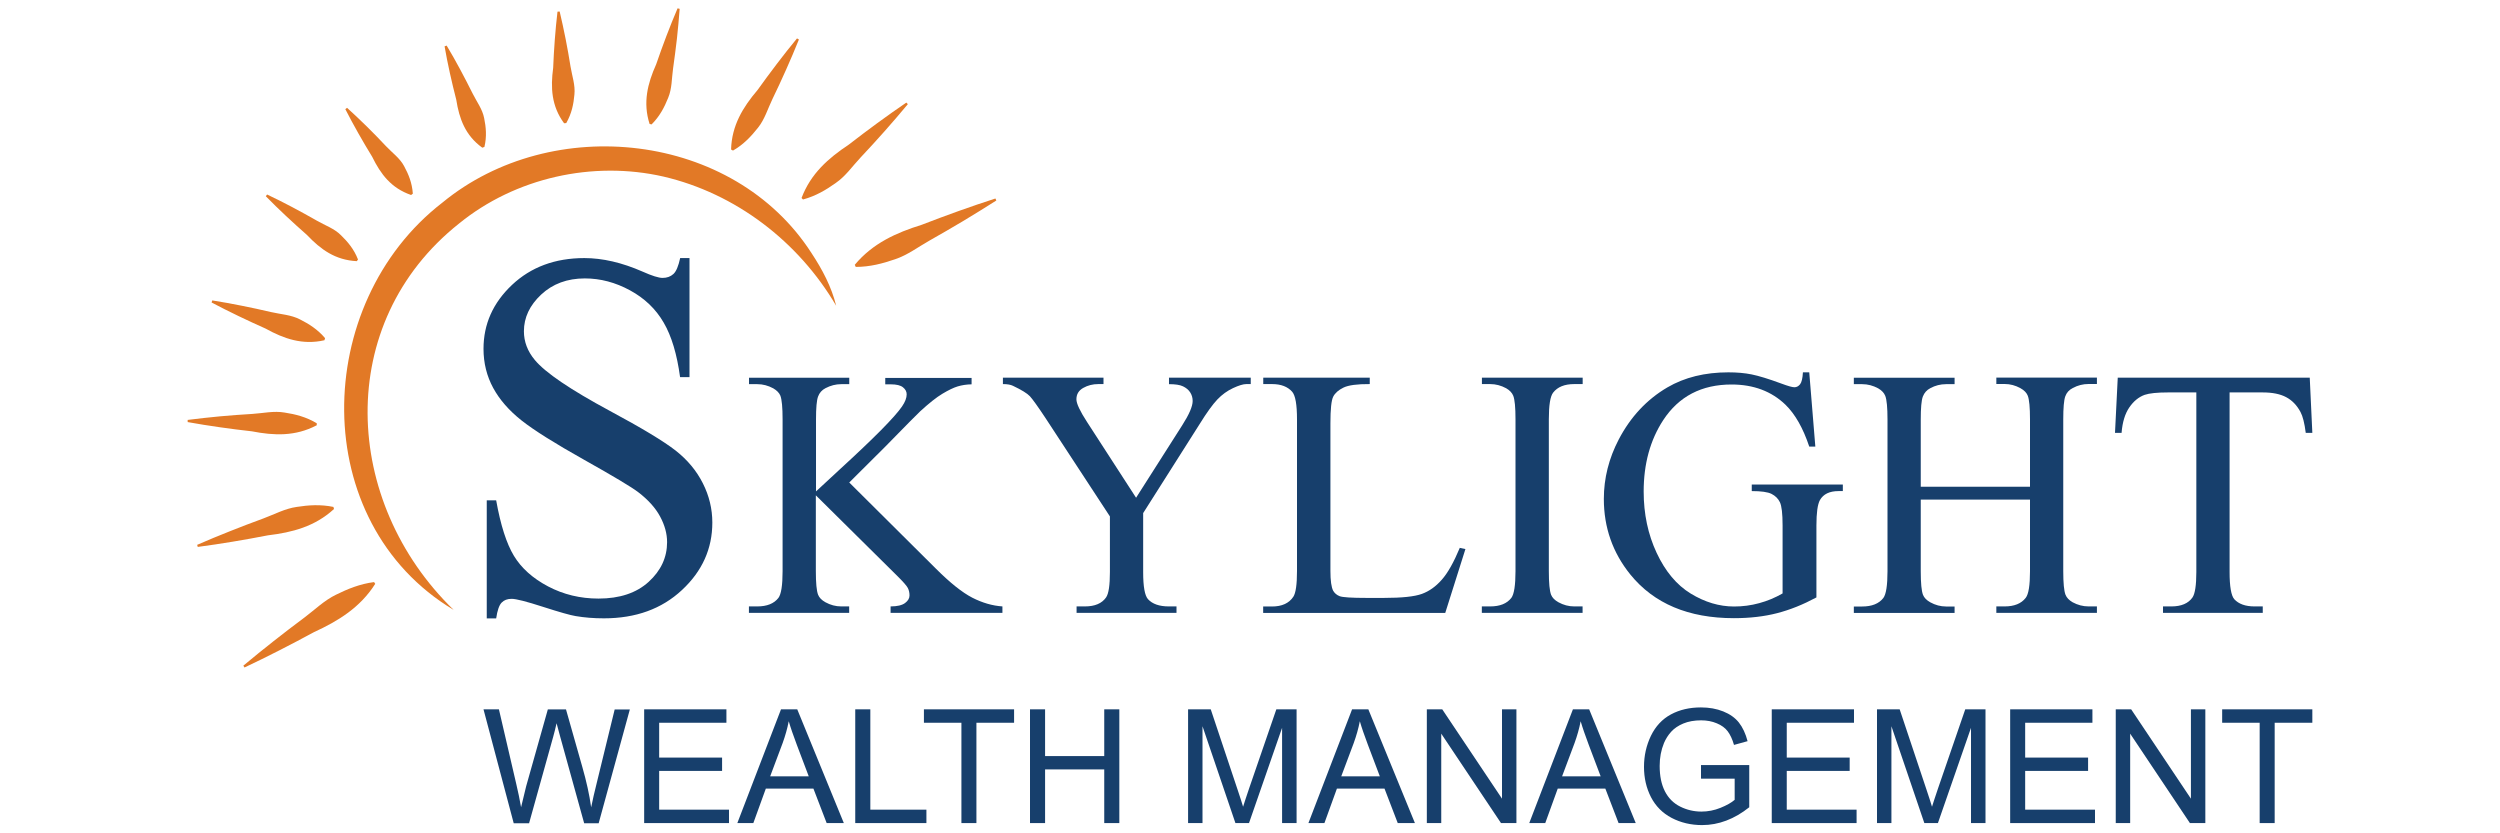 <?xml version="1.0" encoding="UTF-8" standalone="no"?>
<svg xmlns="http://www.w3.org/2000/svg" id="Layer_1" viewBox="0 0 300 100">
  <defs>
    <style>.cls-1{fill:#173f6c;}.cls-2{fill:#e27926;}</style>
  </defs>
  <path class="cls-1" d="M82.74,30.97v14.29h-1.13c-.37-2.74-1.02-4.93-1.97-6.55-.94-1.63-2.29-2.92-4.04-3.87-1.75-.95-3.55-1.43-5.42-1.43-2.11,0-3.86.65-5.24,1.94s-2.07,2.76-2.07,4.4c0,1.26.44,2.41,1.31,3.45,1.26,1.52,4.26,3.55,8.99,6.1,3.86,2.07,6.49,3.66,7.91,4.77,1.41,1.11,2.5,2.41,3.26,3.92.76,1.5,1.14,3.08,1.14,4.72,0,3.13-1.21,5.83-3.64,8.09-2.43,2.27-5.55,3.4-9.37,3.4-1.2,0-2.33-.09-3.39-.27-.63-.1-1.93-.47-3.92-1.11-1.98-.64-3.23-.96-3.76-.96s-.91.15-1.21.46c-.29.3-.51.93-.65,1.89h-1.13v-14.17h1.13c.53,2.97,1.24,5.19,2.13,6.66s2.26,2.7,4.1,3.67c1.84.97,3.86,1.46,6.05,1.46,2.54,0,4.55-.67,6.02-2.01,1.47-1.34,2.21-2.93,2.21-4.76,0-1.02-.28-2.04-.84-3.08s-1.43-2-2.6-2.9c-.79-.61-2.96-1.91-6.49-3.89-3.53-1.98-6.05-3.56-7.54-4.74-1.49-1.18-2.63-2.48-3.4-3.9-.77-1.42-1.16-2.99-1.16-4.69,0-2.97,1.14-5.52,3.42-7.67,2.27-2.14,5.17-3.22,8.68-3.22,2.19,0,4.52.54,6.98,1.62,1.14.51,1.94.76,2.41.76.53,0,.96-.16,1.3-.47.34-.31.6-.95.81-1.91h1.13Z"/>
  <path class="cls-1" d="M101.9,57.89l10.4,10.34c1.71,1.71,3.17,2.87,4.37,3.49,1.21.62,2.42.97,3.62,1.05v.77h-13.42v-.77c.8,0,1.38-.14,1.74-.41s.53-.57.53-.91-.07-.63-.2-.89c-.13-.26-.57-.76-1.3-1.48l-9.74-9.64v9.1c0,1.43.09,2.37.27,2.83.14.35.43.65.88.9.6.33,1.23.5,1.89.5h.96v.77h-12.03v-.77h1c1.17,0,2.01-.34,2.54-1.02.33-.44.5-1.51.5-3.2v-18.23c0-1.43-.09-2.38-.27-2.85-.14-.33-.42-.62-.85-.87-.61-.33-1.25-.5-1.91-.5h-1v-.77h12.03v.77h-.96c-.65,0-1.28.16-1.89.48-.43.22-.73.56-.89,1-.17.44-.25,1.36-.25,2.75v8.64c.28-.26,1.23-1.15,2.85-2.64,4.12-3.77,6.61-6.29,7.47-7.55.38-.55.56-1.04.56-1.46,0-.32-.14-.6-.44-.84-.29-.24-.78-.36-1.48-.36h-.65v-.77h10.36v.77c-.61.01-1.17.1-1.67.25-.5.15-1.11.45-1.83.88s-1.61,1.14-2.67,2.11c-.3.28-1.71,1.7-4.22,4.27l-4.31,4.29Z"/>
  <path class="cls-1" d="M140.25,45.32h9.84v.77h-.54c-.36,0-.89.16-1.58.48-.69.32-1.33.78-1.89,1.37s-1.27,1.57-2.1,2.91l-6.8,10.72v7.08c0,1.73.19,2.82.58,3.25.53.58,1.36.87,2.5.87h.92v.77h-11.99v-.77h1c1.19,0,2.04-.36,2.54-1.08.31-.44.46-1.46.46-3.04v-6.68l-7.74-11.82c-.92-1.39-1.54-2.25-1.86-2.6-.33-.35-1-.76-2.03-1.25-.28-.14-.68-.21-1.21-.21v-.77h12.07v.77h-.63c-.65,0-1.25.15-1.8.46-.55.31-.82.76-.82,1.37,0,.5.42,1.4,1.27,2.71l5.89,9.1,5.54-8.7c.83-1.3,1.25-2.27,1.25-2.91,0-.39-.1-.73-.3-1.04-.2-.31-.49-.54-.86-.72s-.94-.26-1.68-.26v-.77Z"/>
  <path class="cls-1" d="M175.16,65.74l.69.15-2.42,7.66h-21.85v-.77h1.06c1.19,0,2.04-.39,2.56-1.17.29-.44.44-1.47.44-3.08v-18.21c0-1.76-.19-2.86-.58-3.31-.54-.61-1.34-.92-2.41-.92h-1.06v-.77h12.78v.77c-1.5-.01-2.55.13-3.15.42-.6.29-1.02.66-1.24,1.1-.22.44-.33,1.51-.33,3.18v17.73c0,1.15.11,1.94.33,2.37.17.29.42.51.77.65s1.43.21,3.25.21h2.06c2.17,0,3.68-.16,4.56-.48.88-.32,1.67-.88,2.39-1.7.72-.81,1.44-2.09,2.17-3.84Z"/>
  <path class="cls-1" d="M189.91,72.77v.77h-12.09v-.77h1c1.17,0,2.01-.34,2.54-1.02.33-.44.5-1.51.5-3.2v-18.23c0-1.43-.09-2.37-.27-2.83-.14-.35-.42-.65-.85-.9-.61-.33-1.25-.5-1.91-.5h-1v-.77h12.09v.77h-1.02c-1.15,0-1.99.34-2.52,1.02-.35.44-.52,1.51-.52,3.2v18.23c0,1.43.09,2.37.27,2.83.14.35.43.65.88.9.6.33,1.23.5,1.89.5h1.02Z"/>
  <path class="cls-1" d="M217.11,44.68l.73,8.91h-.73c-.74-2.22-1.69-3.89-2.85-5.02-1.68-1.62-3.84-2.43-6.47-2.43-3.59,0-6.33,1.42-8.2,4.27-1.57,2.4-2.35,5.26-2.35,8.57,0,2.69.52,5.15,1.56,7.37,1.04,2.22,2.4,3.85,4.09,4.88,1.69,1.03,3.42,1.55,5.19,1.55,1.04,0,2.04-.13,3.02-.4.97-.26,1.91-.65,2.81-1.17v-8.16c0-1.42-.11-2.34-.32-2.78-.21-.44-.55-.77-1-1s-1.25-.34-2.38-.34v-.79h10.93v.79h-.52c-1.08,0-1.82.36-2.23,1.08-.28.51-.42,1.53-.42,3.04v8.64c-1.6.86-3.17,1.49-4.72,1.89-1.55.4-3.28.6-5.18.6-5.45,0-9.6-1.75-12.43-5.24-2.12-2.62-3.18-5.65-3.18-9.07,0-2.48.6-4.86,1.79-7.14,1.42-2.71,3.36-4.79,5.83-6.24,2.07-1.21,4.51-1.81,7.32-1.81,1.03,0,1.96.08,2.8.25s2.03.53,3.57,1.1c.78.29,1.3.44,1.56.44s.49-.12.68-.36c.19-.24.3-.72.34-1.43h.77Z"/>
  <path class="cls-1" d="M230.49,58.41h13.11v-8.08c0-1.44-.09-2.39-.27-2.85-.14-.35-.43-.65-.88-.9-.6-.33-1.23-.5-1.89-.5h-1v-.77h12.07v.77h-1c-.67,0-1.3.16-1.89.48-.45.22-.75.56-.91,1.01-.16.45-.24,1.37-.24,2.76v18.21c0,1.43.09,2.37.27,2.83.14.35.42.65.85.9.61.33,1.25.5,1.92.5h1v.77h-12.07v-.77h1c1.15,0,1.99-.34,2.52-1.02.35-.44.52-1.51.52-3.2v-8.6h-13.11v8.6c0,1.43.09,2.37.27,2.83.14.35.43.65.88.9.6.33,1.23.5,1.89.5h1.02v.77h-12.09v-.77h1c1.17,0,2.01-.34,2.54-1.02.33-.44.5-1.51.5-3.2v-18.21c0-1.44-.09-2.39-.27-2.85-.14-.35-.42-.65-.85-.9-.61-.33-1.25-.5-1.92-.5h-1v-.77h12.09v.77h-1.02c-.67,0-1.3.16-1.89.48-.43.22-.73.56-.9,1.01-.17.45-.25,1.37-.25,2.76v8.08Z"/>
  <path class="cls-1" d="M277.17,45.32l.31,6.62h-.79c-.15-1.17-.36-2-.63-2.5-.43-.8-1-1.4-1.72-1.78-.71-.38-1.65-.57-2.82-.57h-3.97v21.56c0,1.73.19,2.82.56,3.25.53.58,1.34.87,2.44.87h.98v.77h-11.97v-.77h1c1.19,0,2.04-.36,2.54-1.08.3-.44.46-1.46.46-3.04v-21.56h-3.39c-1.32,0-2.25.1-2.81.29-.72.26-1.34.77-1.85,1.52-.51.75-.82,1.76-.92,3.04h-.79l.33-6.62h23.04Z"/>
  <path class="cls-1" d="M61.64,98.77l-3.62-13.65h1.85l2.08,8.95c.22.94.42,1.87.58,2.8.35-1.46.55-2.3.61-2.52l2.6-9.22h2.18l1.96,6.91c.49,1.71.85,3.33,1.06,4.84.17-.86.4-1.85.68-2.97l2.14-8.77h1.82l-3.74,13.65h-1.74l-2.88-10.4c-.24-.87-.38-1.4-.43-1.6-.14.63-.28,1.16-.4,1.6l-2.9,10.4h-1.84Z"/>
  <path class="cls-1" d="M77.3,98.77v-13.65h9.87v1.61h-8.07v4.18h7.55v1.6h-7.55v4.65h8.38v1.61h-10.19Z"/>
  <path class="cls-1" d="M88.48,98.77l5.24-13.65h1.95l5.59,13.65h-2.06l-1.59-4.14h-5.71l-1.5,4.14h-1.92ZM92.42,93.16h4.63l-1.43-3.78c-.43-1.15-.76-2.09-.97-2.83-.17.88-.42,1.75-.73,2.61l-1.5,4Z"/>
  <path class="cls-1" d="M102.63,98.77v-13.65h1.81v12.04h6.73v1.61h-8.53Z"/>
  <path class="cls-1" d="M115.37,98.77v-12.04h-4.5v-1.61h10.82v1.61h-4.52v12.04h-1.81Z"/>
  <path class="cls-1" d="M123.6,98.77v-13.65h1.81v5.61h7.1v-5.61h1.81v13.65h-1.81v-6.44h-7.1v6.44h-1.81Z"/>
  <path class="cls-1" d="M142.57,98.77v-13.65h2.72l3.23,9.67c.3.9.52,1.57.65,2.02.15-.5.4-1.23.72-2.19l3.27-9.5h2.43v13.65h-1.74v-11.43l-3.97,11.43h-1.63l-3.95-11.62v11.62h-1.74Z"/>
  <path class="cls-1" d="M157.01,98.77l5.24-13.65h1.95l5.59,13.65h-2.06l-1.59-4.14h-5.71l-1.5,4.14h-1.92ZM160.95,93.16h4.63l-1.43-3.78c-.43-1.15-.76-2.09-.97-2.83-.17.88-.42,1.75-.73,2.61l-1.5,4Z"/>
  <path class="cls-1" d="M171.22,98.77v-13.65h1.85l7.17,10.72v-10.72h1.73v13.65h-1.85l-7.17-10.73v10.73h-1.73Z"/>
  <path class="cls-1" d="M183.51,98.77l5.24-13.65h1.95l5.59,13.65h-2.06l-1.59-4.14h-5.71l-1.5,4.14h-1.92ZM187.45,93.16h4.63l-1.43-3.78c-.43-1.15-.76-2.09-.97-2.83-.17.88-.42,1.75-.73,2.61l-1.5,4Z"/>
  <path class="cls-1" d="M204.12,93.41v-1.6h5.79s0,5.06,0,5.06c-.89.71-1.8,1.24-2.75,1.6-.95.36-1.91.54-2.91.54-1.34,0-2.56-.29-3.65-.86s-1.92-1.41-2.48-2.49c-.56-1.09-.84-2.3-.84-3.64s.28-2.57.83-3.72c.56-1.15,1.36-2.01,2.4-2.57,1.04-.56,2.24-.84,3.6-.84.99,0,1.88.16,2.68.48.8.32,1.43.77,1.88,1.34.45.57.8,1.32,1.04,2.23l-1.63.45c-.2-.7-.46-1.24-.76-1.64s-.74-.72-1.3-.95c-.56-.24-1.19-.36-1.88-.36-.82,0-1.54.13-2.14.38-.6.25-1.09.58-1.46.99-.37.41-.65.86-.86,1.35-.35.85-.52,1.76-.52,2.75,0,1.22.21,2.23.63,3.05.42.82,1.03,1.43,1.83,1.83s1.65.6,2.55.6c.78,0,1.55-.15,2.29-.45s1.31-.62,1.7-.96v-2.54h-4.02Z"/>
  <path class="cls-1" d="M212.61,98.77v-13.65h9.87v1.61h-8.07v4.18h7.55v1.6h-7.55v4.65h8.38v1.61h-10.19Z"/>
  <path class="cls-1" d="M225.24,98.77v-13.65h2.72l3.23,9.67c.3.9.52,1.57.65,2.02.15-.5.4-1.23.72-2.19l3.27-9.5h2.43v13.65h-1.74v-11.43l-3.97,11.43h-1.63l-3.95-11.62v11.62h-1.74Z"/>
  <path class="cls-1" d="M241.22,98.77v-13.65h9.87v1.61h-8.07v4.18h7.55v1.6h-7.55v4.65h8.38v1.61h-10.19Z"/>
  <path class="cls-1" d="M253.89,98.77v-13.65h1.85l7.17,10.72v-10.72h1.73v13.65h-1.85l-7.17-10.73v10.73h-1.73Z"/>
  <path class="cls-1" d="M271.16,98.77v-12.04h-4.5v-1.61h10.82v1.61h-4.52v12.04h-1.81Z"/>
  <path class="cls-2" d="M54.44,73.19c-17.57-10.53-17.02-36.77-1.35-48.88,13.14-10.81,34.94-8.51,44.31,6.09,1.28,1.94,2.39,4.04,2.94,6.29-4.53-7.72-12.07-13.48-20.72-15.5-8.49-1.94-17.78.14-24.53,5.63-15.05,11.95-14.01,33.41-.65,46.37h0Z"/>
  <path class="cls-2" d="M102.57,31.78c2.15-2.58,4.97-3.85,8.05-4.81,2.84-1.1,5.94-2.22,8.83-3.15l.11.24c-1.32.85-2.66,1.66-3.99,2.47-1,.6-3.03,1.78-4.05,2.35-1.35.76-2.61,1.73-4.11,2.23-1.48.51-3.01.92-4.72.92l-.11-.24h0Z"/>
  <path class="cls-2" d="M96.19,23.75c1.1-2.91,3.2-4.76,5.67-6.4,2.19-1.7,4.61-3.48,6.9-5.04l.18.19c-.91,1.11-1.85,2.17-2.79,3.25-.7.8-2.15,2.38-2.88,3.15-.97,1.03-1.79,2.24-2.97,3.05-1.16.83-2.4,1.57-3.94,1.99l-.18-.19h0Z"/>
  <path class="cls-2" d="M87.73,17.94c.08-2.88,1.41-5.06,3.17-7.13,1.48-2.06,3.13-4.25,4.74-6.2l.23.13c-.48,1.22-1.01,2.41-1.53,3.6-.39.89-1.21,2.66-1.64,3.53-.56,1.16-.93,2.45-1.75,3.47-.81,1.02-1.71,1.99-2.99,2.73l-.23-.13h0Z"/>
  <path class="cls-2" d="M77.95,14.87c-.82-2.56-.24-4.85.79-7.15.76-2.21,1.65-4.58,2.57-6.72,0,0,.25.06.25.06-.08,1.2-.21,2.4-.33,3.59-.1.89-.33,2.67-.46,3.56-.17,1.18-.12,2.41-.59,3.53-.45,1.12-1,2.2-1.99,3.19l-.25-.06h0Z"/>
  <path class="cls-2" d="M67.69,14.79c-1.52-2.06-1.63-4.28-1.31-6.64.09-2.2.26-4.57.52-6.75,0,0,.26-.02.26-.02.27,1.1.49,2.21.72,3.32.17.83.46,2.49.59,3.32.18,1.1.58,2.2.46,3.33-.1,1.13-.32,2.26-.98,3.42l-.26.02h0Z"/>
  <path class="cls-2" d="M57.87,17.72c-2.03-1.47-2.76-3.46-3.12-5.76-.53-2.06-1.04-4.31-1.4-6.4l.25-.09c.57.94,1.1,1.9,1.62,2.86.39.72,1.14,2.17,1.5,2.9.48.97,1.17,1.86,1.38,2.95.22,1.07.33,2.19.03,3.45l-.25.09h0Z"/>
  <path class="cls-2" d="M49.33,23.4c-2.39-.83-3.64-2.49-4.67-4.59-1.11-1.81-2.25-3.81-3.22-5.71l.21-.16c.82.73,1.6,1.5,2.39,2.26.58.57,1.73,1.74,2.28,2.34.74.79,1.67,1.44,2.18,2.41.52.96.95,1.99,1.04,3.29l-.21.16h0Z"/>
  <path class="cls-2" d="M42.82,31.34c-2.59-.13-4.33-1.4-5.99-3.15-1.65-1.45-3.4-3.07-4.93-4.64,0,0,.15-.21.15-.21,1.03.48,2.03,1,3.03,1.52.75.39,2.23,1.21,2.96,1.63.97.56,2.08.93,2.88,1.74.81.79,1.56,1.67,2.04,2.91l-.15.21h0Z"/>
  <path class="cls-2" d="M38.93,40.83c-2.62.6-4.86-.18-7.06-1.4-2.14-.95-4.42-2.04-6.48-3.13l.08-.25c1.19.18,2.37.41,3.55.64.88.17,2.64.55,3.51.76,1.16.27,2.39.32,3.47.88,1.07.54,2.11,1.19,3.01,2.25l-.08.25h0Z"/>
  <path class="cls-2" d="M37.99,51.04c-2.54,1.34-5.1,1.24-7.76.72-2.51-.28-5.23-.66-7.71-1.11v-.26c1.3-.17,2.59-.3,3.89-.43.97-.09,2.91-.24,3.88-.29,1.29-.08,2.58-.39,3.88-.16,1.29.2,2.57.52,3.84,1.28v.26h0Z"/>
  <path class="cls-2" d="M40.08,61.08c-2.28,2.1-5,2.81-7.93,3.16-2.72.53-5.68,1.03-8.42,1.39l-.07-.25c1.31-.58,2.63-1.11,3.95-1.64.99-.4,2.98-1.16,3.98-1.52,1.33-.49,2.6-1.19,4.02-1.39,1.41-.22,2.85-.32,4.4,0l.07.25h0Z"/>
  <path class="cls-2" d="M45.02,70.07c-1.79,2.83-4.43,4.45-7.35,5.79-2.67,1.45-5.6,2.95-8.33,4.24,0,0-.14-.22-.14-.22,1.2-1.01,2.42-1.98,3.64-2.95.91-.72,2.77-2.15,3.71-2.84,1.24-.93,2.37-2.05,3.78-2.73,1.4-.69,2.86-1.29,4.56-1.51l.14.22h0Z"/>
</svg>
